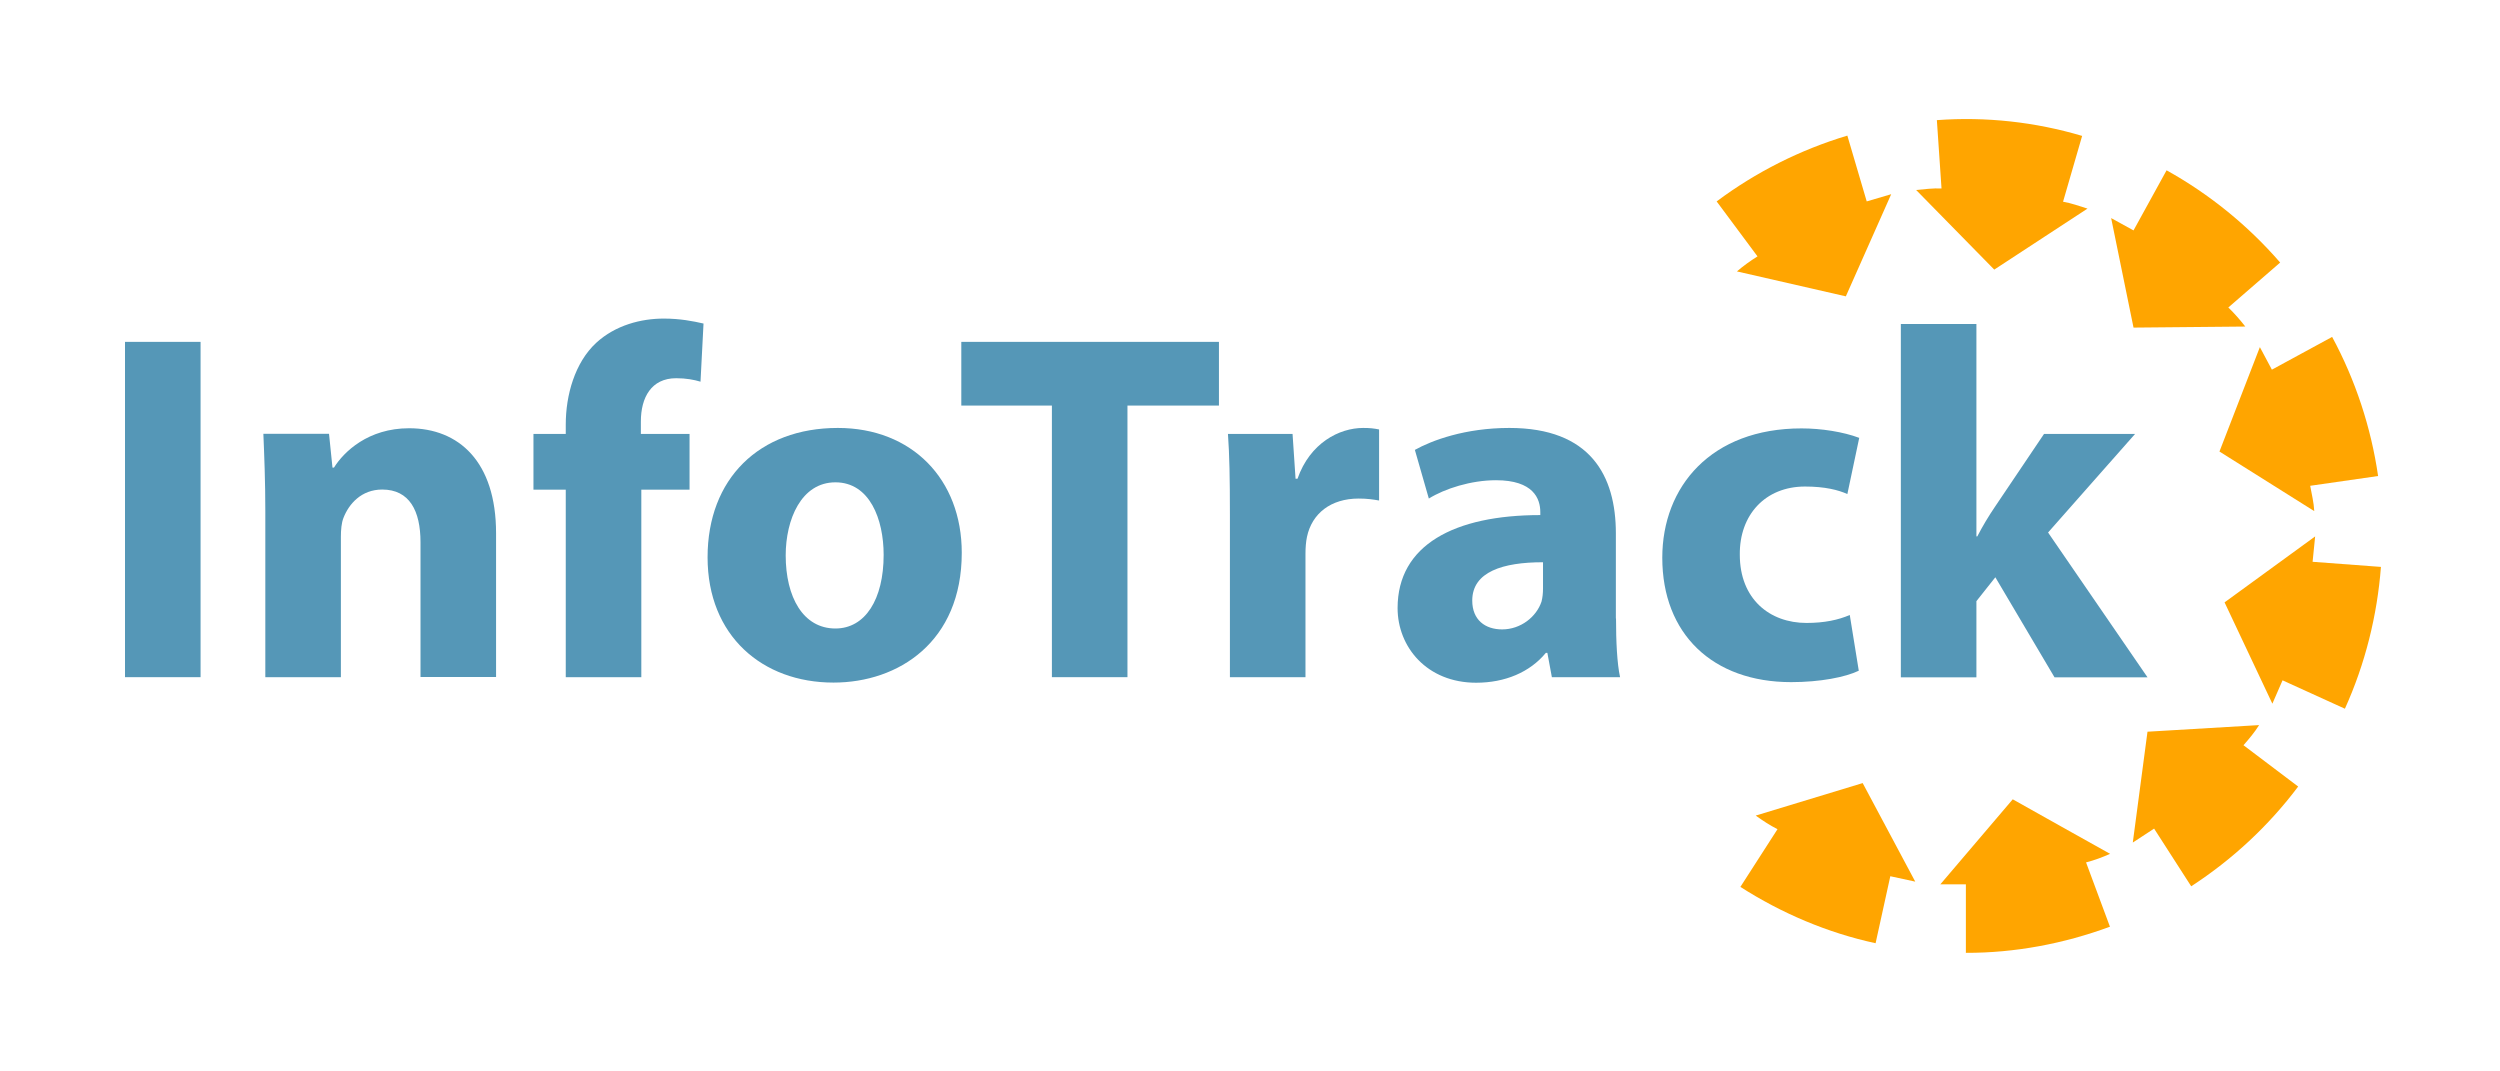 <svg width="420" height="180" viewBox="0 0 420 180" fill="none" xmlns="http://www.w3.org/2000/svg">
<path d="M294.984 137.01L312.929 131.558L321.762 148.114L317.572 147.206L315.099 158.462C307.048 156.721 299.325 153.44 292.385 148.998L298.619 139.306C297.331 138.65 296.145 137.868 294.984 137.035V137.01Z" fill="#FFA500"/>
<path d="M317.723 32.625L310.101 49.787L291.804 45.597C292.889 44.663 294.05 43.831 295.261 43.073L288.396 33.836C294.984 28.915 302.454 25.154 310.354 22.782L313.609 33.836L317.723 32.625Z" fill="#FFA500"/>
<path d="M350.732 35.022L335.034 45.294L321.91 31.918C323.323 31.792 324.762 31.59 326.175 31.666L325.393 20.182C333.621 19.577 341.899 20.485 349.798 22.832L346.593 33.887C348.006 34.139 349.344 34.618 350.707 35.048L350.732 35.022Z" fill="#FFA500"/>
<path d="M377.21 54.86L358.432 55.037L354.672 36.638L358.432 38.708L363.985 28.612C371.203 32.625 377.689 37.9 383.065 44.108L374.358 51.655C375.392 52.664 376.326 53.724 377.21 54.86Z" fill="#FFA500"/>
<path d="M388.769 85.852L372.869 75.858L379.658 58.317L381.677 62.103L391.798 56.601C395.71 63.844 398.334 71.794 399.521 79.971L388.113 81.612C388.365 83.025 388.719 84.413 388.794 85.852H388.769Z" fill="#FFA500"/>
<path d="M381.752 118.207L373.727 101.197L388.945 90.117L388.516 94.382L399.999 95.24C399.369 103.418 397.349 111.544 393.942 119.065L383.468 114.295L381.752 118.232V118.207Z" fill="#FFA500"/>
<path d="M358.305 141.578L360.778 122.927L379.53 121.816C378.773 123.028 377.839 124.138 376.905 125.198L386.092 132.139C381.145 138.726 375.038 144.405 368.122 148.897L361.889 139.205L358.305 141.553V141.578Z" fill="#FFA500"/>
<path d="M325.977 148.568L338.141 134.284C338.141 134.284 354.319 143.369 354.496 143.445C353.183 144.026 351.846 144.53 350.458 144.884L354.47 155.686C346.748 158.538 338.495 160.102 330.267 160.077V148.568H325.977Z" fill="#FFA500"/>
<path d="M33.695 57.434V113.765H21V57.434H33.695Z" fill="#5597B7"/>
<path d="M44.574 85.928C44.574 80.83 44.398 76.564 44.246 72.88H55.275L55.856 78.558H56.108C57.774 75.883 61.862 71.946 68.727 71.946C77.081 71.946 83.34 77.549 83.34 89.587V113.74H70.645V91.102C70.645 85.827 68.803 82.243 64.21 82.243C60.701 82.243 58.607 84.666 57.698 87.013C57.37 87.846 57.269 89.007 57.269 90.193V113.765H44.574V85.928Z" fill="#5597B7"/>
<path d="M95.047 113.765V82.268H89.621V72.905H95.047V71.315C95.047 66.393 96.562 60.942 100.145 57.61C103.401 54.607 107.742 53.522 111.503 53.522C114.254 53.522 116.424 53.951 118.191 54.355L117.686 64.122C116.601 63.794 115.263 63.541 113.597 63.541C109.408 63.541 107.666 66.797 107.666 70.81V72.905H115.844V82.268H107.742V113.765H95.047Z" fill="#5597B7"/>
<path d="M161.576 92.868C161.576 107.834 150.951 114.674 140.023 114.674C128.085 114.674 118.873 106.825 118.873 93.625C118.873 80.426 127.555 71.895 140.755 71.895C153.197 71.895 161.576 80.501 161.576 92.868ZM131.997 93.297C131.997 100.313 134.925 105.588 140.351 105.588C145.373 105.588 148.452 100.667 148.452 93.222C148.452 87.215 146.105 81.031 140.351 81.031C134.596 81.031 131.997 87.29 131.997 93.322V93.297Z" fill="#5597B7"/>
<path d="M176.719 68.135H161.5V57.434H204.783V68.135H189.413V113.765H176.719V68.135Z" fill="#5597B7"/>
<path d="M206.625 86.357C206.625 80.35 206.549 76.413 206.297 72.905H217.149L217.654 80.426H217.982C220.077 74.419 224.998 71.895 229.011 71.895C230.172 71.895 230.778 71.971 231.686 72.148V84.085C230.677 83.909 229.693 83.757 228.254 83.757C223.585 83.757 220.405 86.256 219.572 90.193C219.395 91.026 219.32 92.035 219.32 93.045V113.765H206.625V86.357Z" fill="#5597B7"/>
<path d="M271.491 103.897C271.491 107.733 271.668 111.494 272.173 113.765H260.714L259.957 109.677H259.705C257.03 112.932 252.84 114.699 247.994 114.699C239.716 114.699 234.795 108.692 234.795 102.156C234.795 91.556 244.335 86.533 258.771 86.533V86.029C258.771 83.782 257.61 80.678 251.326 80.678C247.136 80.678 242.72 82.091 240.044 83.757L237.697 75.58C240.549 73.99 246.127 71.895 253.572 71.895C267.201 71.895 271.466 79.921 271.466 89.612V103.897H271.491ZM259.2 94.458C252.512 94.458 247.338 96.048 247.338 100.894C247.338 104.15 249.509 105.74 252.361 105.74C255.465 105.74 258.115 103.645 258.973 101.071C259.15 100.389 259.225 99.657 259.225 98.9V94.458H259.2Z" fill="#5597B7"/>
<path d="M312.275 112.68C310.029 113.766 305.764 114.598 300.918 114.598C287.718 114.598 279.264 106.497 279.264 93.701C279.264 81.764 287.441 71.971 302.659 71.971C305.991 71.971 309.676 72.552 312.351 73.561L310.357 83C308.843 82.319 306.597 81.738 303.24 81.738C296.552 81.738 292.211 86.508 292.287 93.197C292.287 100.642 297.309 104.655 303.492 104.655C306.496 104.655 308.843 104.15 310.761 103.317L312.275 112.68Z" fill="#5597B7"/>
<path d="M332.011 90.117H332.188C333.097 88.351 334.106 86.685 335.116 85.196L343.394 72.905H358.688L344.075 89.461L360.783 113.791H345.16L335.217 96.982L332.037 100.995V113.791H319.342V54.431H332.037V90.117H332.011Z" fill="#5597B7"/>
</svg>
